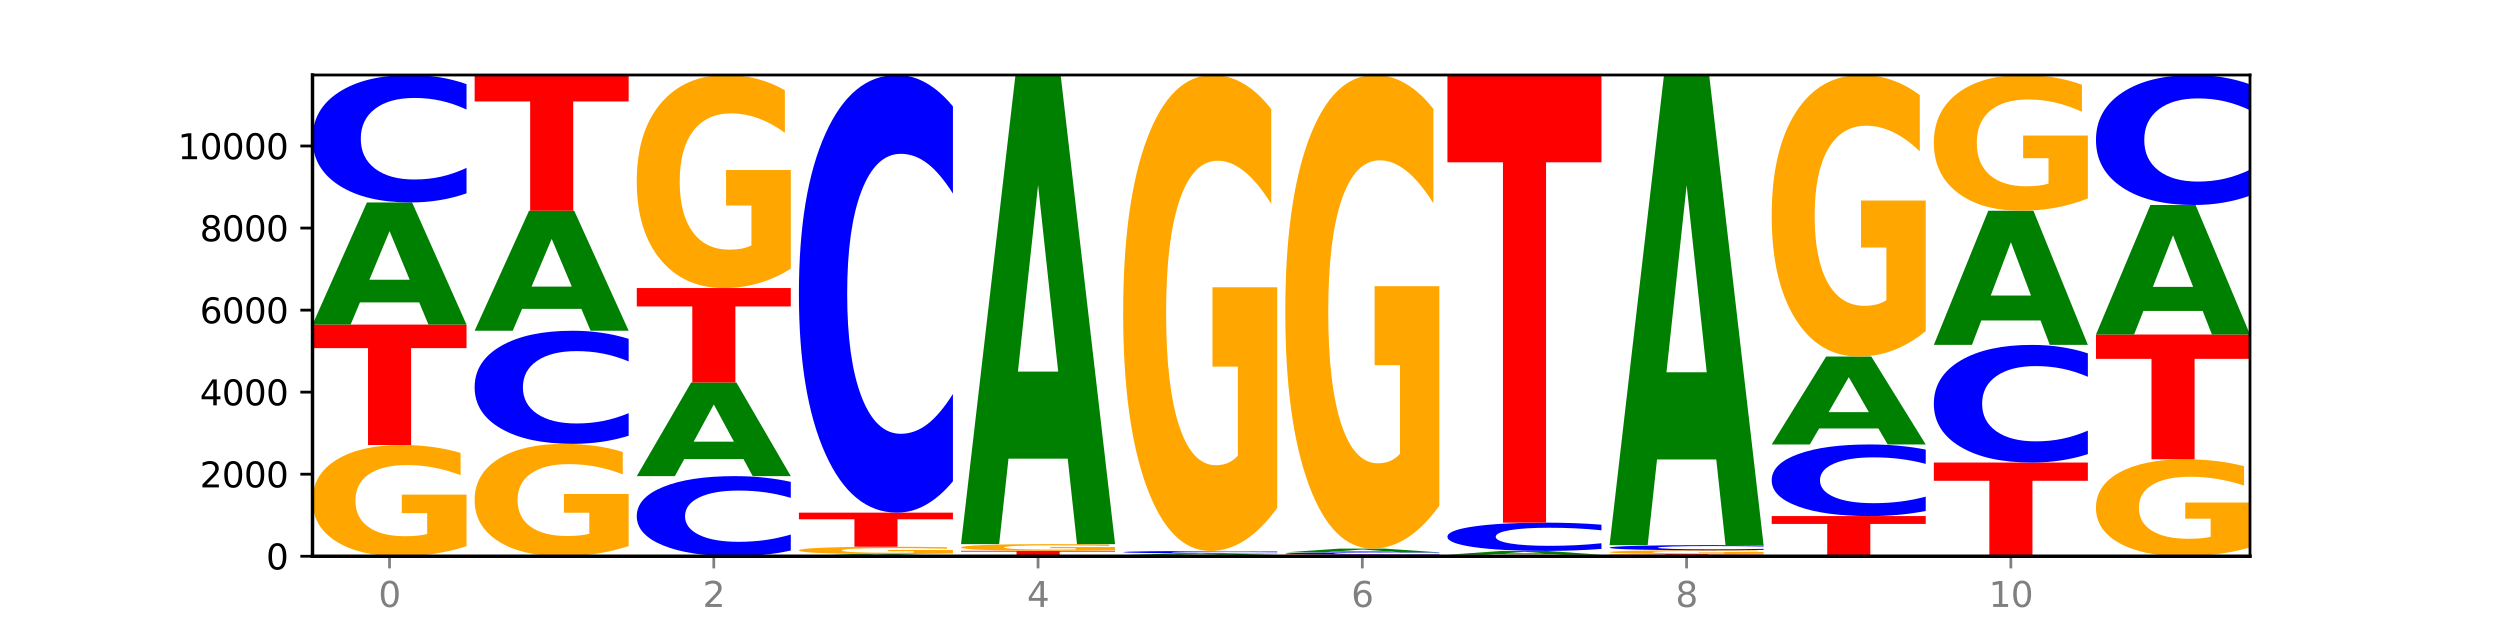 <?xml version="1.0" encoding="utf-8" standalone="no"?>
<!DOCTYPE svg PUBLIC "-//W3C//DTD SVG 1.1//EN"
  "http://www.w3.org/Graphics/SVG/1.1/DTD/svg11.dtd">
<svg xmlns:xlink="http://www.w3.org/1999/xlink" width="720pt" height="180pt" viewBox="0 0 720 180" xmlns="http://www.w3.org/2000/svg" version="1.1">
 <defs>
  <style type="text/css">*{stroke-linejoin: round; stroke-linecap: butt}</style>
 </defs>
 <g id="figure_1">
  <g id="patch_1">
   <path d="M 0 180 
L 720 180 
L 720 0 
L 0 0 
z
" style="fill: #ffffff"/>
  </g>
  <g id="axes_1">
   <g id="patch_2">
    <path d="M 90 160.2 
L 648 160.2 
L 648 21.6 
L 90 21.6 
z
" style="fill: #ffffff"/>
   </g>
   <g id="line2d_1">
    <path d="M 90 160.2 
L 648 160.2 
" clip-path="url(#p4de00e5cd5)" style="fill: none; stroke: #000000; stroke-width: 0.5; stroke-linecap: square"/>
   </g>
   <g id="patch_3">
    <path d="M 134.36 157.301 
Q 129.886 158.75 125.074 159.479 
Q 120.263 160.2 115.133 160.2 
Q 103.541 160.2 96.77 155.885 
Q 90 151.569 90 144.189 
Q 90 136.723 96.89 132.441 
Q 103.789 128.158 115.789 128.158 
Q 120.412 128.158 124.647 128.741 
Q 128.892 129.316 132.65 130.455 
L 132.65 136.842 
Q 128.773 135.379 124.935 134.658 
Q 121.098 133.93 117.24 133.93 
Q 110.102 133.93 106.235 136.591 
Q 102.367 139.245 102.367 144.189 
Q 102.367 149.087 106.096 151.761 
Q 109.824 154.428 116.684 154.428 
Q 118.553 154.428 120.153 154.276 
Q 121.754 154.117 123.026 153.786 
L 123.026 147.79 
L 115.719 147.79 
L 115.719 142.448 
L 134.36 142.448 
L 134.36 157.301 
z
" clip-path="url(#p4de00e5cd5)" style="fill: #ffa600"/>
   </g>
   <g id="patch_4">
    <path d="M 90 93.493 
L 134.36 93.493 
L 134.36 100.254 
L 118.401 100.254 
L 118.401 128.158 
L 105.99 128.158 
L 105.99 100.254 
L 90 100.254 
L 90 93.493 
z
" clip-path="url(#p4de00e5cd5)" style="fill: #ff0000"/>
   </g>
   <g id="patch_5">
    <path d="M 120.728 87.084 
L 103.668 87.084 
L 100.974 93.493 
L 90 93.493 
L 105.672 58.309 
L 118.687 58.309 
L 134.36 93.493 
L 123.395 93.493 
L 120.728 87.084 
z
M 106.389 80.554 
L 117.98 80.554 
L 112.194 66.558 
L 106.389 80.554 
z
" clip-path="url(#p4de00e5cd5)" style="fill: #008000"/>
   </g>
   <g id="patch_6">
    <path d="M 134.36 55.677 
Q 130.649 56.982 126.637 57.641 
Q 122.624 58.309 118.254 58.309 
Q 105.222 58.309 97.611 53.365 
Q 90 48.421 90 39.966 
Q 90 31.48 97.611 26.544 
Q 105.222 21.6 118.254 21.6 
Q 122.624 21.6 126.637 22.267 
Q 130.649 22.927 134.36 24.231 
L 134.36 31.549 
Q 130.616 29.82 126.983 29.016 
Q 123.351 28.212 119.339 28.212 
Q 112.141 28.212 108.017 31.344 
Q 103.904 34.468 103.904 39.966 
Q 103.904 45.441 108.017 48.572 
Q 112.141 51.696 119.339 51.696 
Q 123.351 51.696 126.983 50.893 
Q 130.616 50.081 134.36 48.352 
L 134.36 55.677 
z
" clip-path="url(#p4de00e5cd5)" style="fill: #0000ff"/>
   </g>
   <g id="patch_7">
    <path d="M 181.054 157.271 
Q 176.581 158.736 171.769 159.471 
Q 166.957 160.2 161.827 160.2 
Q 150.235 160.2 143.465 155.84 
Q 136.695 151.48 136.695 144.024 
Q 136.695 136.481 143.584 132.154 
Q 150.484 127.827 162.483 127.827 
Q 167.106 127.827 171.341 128.416 
Q 175.586 128.998 179.344 130.148 
L 179.344 136.601 
Q 175.467 135.123 171.63 134.394 
Q 167.792 133.659 163.935 133.659 
Q 156.797 133.659 152.929 136.347 
Q 149.062 139.028 149.062 144.024 
Q 149.062 148.972 152.79 151.674 
Q 156.518 154.369 163.378 154.369 
Q 165.247 154.369 166.848 154.215 
Q 168.448 154.054 169.721 153.72 
L 169.721 147.662 
L 162.414 147.662 
L 162.414 142.265 
L 181.054 142.265 
L 181.054 157.271 
z
" clip-path="url(#p4de00e5cd5)" style="fill: #ffa600"/>
   </g>
   <g id="patch_8">
    <path d="M 181.054 125.492 
Q 177.344 126.65 173.331 127.235 
Q 169.319 127.827 164.949 127.827 
Q 151.917 127.827 144.306 123.44 
Q 136.695 119.053 136.695 111.551 
Q 136.695 104.021 144.306 99.641 
Q 151.917 95.254 164.949 95.254 
Q 169.319 95.254 173.331 95.846 
Q 177.344 96.431 181.054 97.589 
L 181.054 104.082 
Q 177.31 102.548 173.678 101.834 
Q 170.045 101.121 166.033 101.121 
Q 158.835 101.121 154.711 103.9 
Q 150.598 106.672 150.598 111.551 
Q 150.598 116.409 154.711 119.188 
Q 158.835 121.96 166.033 121.96 
Q 170.045 121.96 173.678 121.247 
Q 177.31 120.527 181.054 118.993 
L 181.054 125.492 
z
" clip-path="url(#p4de00e5cd5)" style="fill: #0000ff"/>
   </g>
   <g id="patch_9">
    <path d="M 167.423 88.958 
L 150.363 88.958 
L 147.669 95.254 
L 136.695 95.254 
L 152.367 60.695 
L 165.382 60.695 
L 181.054 95.254 
L 170.089 95.254 
L 167.423 88.958 
z
M 153.083 82.544 
L 164.675 82.544 
L 158.888 68.798 
L 153.083 82.544 
z
" clip-path="url(#p4de00e5cd5)" style="fill: #008000"/>
   </g>
   <g id="patch_10">
    <path d="M 136.695 21.6 
L 181.054 21.6 
L 181.054 29.225 
L 165.095 29.225 
L 165.095 60.695 
L 152.685 60.695 
L 152.685 29.225 
L 136.695 29.225 
L 136.695 21.6 
z
" clip-path="url(#p4de00e5cd5)" style="fill: #ff0000"/>
   </g>
   <g id="patch_11">
    <path d="M 227.749 158.546 
Q 224.038 159.366 220.026 159.781 
Q 216.014 160.2 211.644 160.2 
Q 198.612 160.2 191 157.092 
Q 183.389 153.985 183.389 148.67 
Q 183.389 143.336 191 140.233 
Q 198.612 137.126 211.644 137.126 
Q 216.014 137.126 220.026 137.545 
Q 224.038 137.96 227.749 138.78 
L 227.749 143.379 
Q 224.005 142.292 220.372 141.787 
Q 216.74 141.282 212.728 141.282 
Q 205.53 141.282 201.406 143.25 
Q 197.293 145.214 197.293 148.67 
Q 197.293 152.111 201.406 154.08 
Q 205.53 156.044 212.728 156.044 
Q 216.74 156.044 220.372 155.538 
Q 224.005 155.028 227.749 153.942 
L 227.749 158.546 
z
" clip-path="url(#p4de00e5cd5)" style="fill: #0000ff"/>
   </g>
   <g id="patch_12">
    <path d="M 214.117 132.212 
L 197.057 132.212 
L 194.363 137.126 
L 183.389 137.126 
L 199.062 110.152 
L 212.077 110.152 
L 227.749 137.126 
L 216.784 137.126 
L 214.117 132.212 
z
M 199.778 127.206 
L 211.369 127.206 
L 205.583 116.477 
L 199.778 127.206 
z
" clip-path="url(#p4de00e5cd5)" style="fill: #008000"/>
   </g>
   <g id="patch_13">
    <path d="M 183.389 82.955 
L 227.749 82.955 
L 227.749 88.259 
L 211.79 88.259 
L 211.79 110.152 
L 199.379 110.152 
L 199.379 88.259 
L 183.389 88.259 
L 183.389 82.955 
z
" clip-path="url(#p4de00e5cd5)" style="fill: #ff0000"/>
   </g>
   <g id="patch_14">
    <path d="M 227.749 77.403 
Q 223.275 80.179 218.463 81.573 
Q 213.652 82.955 208.522 82.955 
Q 196.93 82.955 190.159 74.691 
Q 183.389 66.428 183.389 52.296 
Q 183.389 38 190.279 29.8 
Q 197.178 21.6 209.178 21.6 
Q 213.801 21.6 218.036 22.715 
Q 222.281 23.818 226.039 25.998 
L 226.039 38.228 
Q 222.162 35.427 218.324 34.046 
Q 214.487 32.652 210.629 32.652 
Q 203.491 32.652 199.624 37.747 
Q 195.757 42.829 195.757 52.296 
Q 195.757 61.675 199.485 66.795 
Q 203.213 71.903 210.073 71.903 
Q 211.942 71.903 213.542 71.611 
Q 215.143 71.307 216.415 70.673 
L 216.415 59.191 
L 209.108 59.191 
L 209.108 48.963 
L 227.749 48.963 
L 227.749 77.403 
z
" clip-path="url(#p4de00e5cd5)" style="fill: #ffa600"/>
   </g>
   <g id="patch_15">
    <path d="M 260.812 160.088 
L 243.752 160.088 
L 241.058 160.2 
L 230.084 160.2 
L 245.756 159.586 
L 258.771 159.586 
L 274.444 160.2 
L 263.478 160.2 
L 260.812 160.088 
z
M 246.473 159.974 
L 258.064 159.974 
L 252.277 159.73 
L 246.473 159.974 
z
" clip-path="url(#p4de00e5cd5)" style="fill: #008000"/>
   </g>
   <g id="patch_16">
    <path d="M 274.444 159.393 
Q 269.97 159.489 265.158 159.538 
Q 260.346 159.586 255.216 159.586 
Q 243.624 159.586 236.854 159.299 
Q 230.084 159.013 230.084 158.523 
Q 230.084 158.027 236.973 157.743 
Q 243.873 157.459 255.872 157.459 
Q 260.495 157.459 264.73 157.498 
Q 268.976 157.536 272.734 157.611 
L 272.734 158.035 
Q 268.856 157.938 265.019 157.89 
Q 261.181 157.842 257.324 157.842 
Q 250.186 157.842 246.318 158.019 
Q 242.451 158.195 242.451 158.523 
Q 242.451 158.848 246.179 159.026 
Q 249.907 159.203 256.767 159.203 
Q 258.636 159.203 260.237 159.192 
Q 261.837 159.182 263.11 159.16 
L 263.11 158.762 
L 255.803 158.762 
L 255.803 158.407 
L 274.444 158.407 
L 274.444 159.393 
z
" clip-path="url(#p4de00e5cd5)" style="fill: #ffa600"/>
   </g>
   <g id="patch_17">
    <path d="M 230.084 147.641 
L 274.444 147.641 
L 274.444 149.556 
L 258.484 149.556 
L 258.484 157.459 
L 246.074 157.459 
L 246.074 149.556 
L 230.084 149.556 
L 230.084 147.641 
z
" clip-path="url(#p4de00e5cd5)" style="fill: #ff0000"/>
   </g>
   <g id="patch_18">
    <path d="M 274.444 138.606 
Q 270.733 143.084 266.721 145.35 
Q 262.708 147.641 258.338 147.641 
Q 245.306 147.641 237.695 130.665 
Q 230.084 113.69 230.084 84.659 
Q 230.084 55.525 237.695 38.576 
Q 245.306 21.6 258.338 21.6 
Q 262.708 21.6 266.721 23.891 
Q 270.733 26.156 274.444 30.635 
L 274.444 55.759 
Q 270.699 49.823 267.067 47.063 
Q 263.435 44.303 259.422 44.303 
Q 252.224 44.303 248.1 55.056 
Q 243.987 65.783 243.987 84.659 
Q 243.987 103.458 248.1 114.21 
Q 252.224 124.937 259.422 124.937 
Q 263.435 124.937 267.067 122.177 
Q 270.699 119.392 274.444 113.455 
L 274.444 138.606 
z
" clip-path="url(#p4de00e5cd5)" style="fill: #0000ff"/>
   </g>
   <g id="patch_19">
    <path d="M 321.138 160.176 
Q 317.427 160.188 313.415 160.194 
Q 309.403 160.2 305.033 160.2 
Q 292.001 160.2 284.389 160.155 
Q 276.778 160.111 276.778 160.035 
Q 276.778 159.958 284.389 159.914 
Q 292.001 159.869 305.033 159.869 
Q 309.403 159.869 313.415 159.875 
Q 317.427 159.881 321.138 159.893 
L 321.138 159.959 
Q 317.394 159.943 313.762 159.936 
Q 310.129 159.929 306.117 159.929 
Q 298.919 159.929 294.795 159.957 
Q 290.682 159.985 290.682 160.035 
Q 290.682 160.084 294.795 160.112 
Q 298.919 160.14 306.117 160.14 
Q 310.129 160.14 313.762 160.133 
Q 317.394 160.126 321.138 160.11 
L 321.138 160.176 
z
" clip-path="url(#p4de00e5cd5)" style="fill: #0000ff"/>
   </g>
   <g id="patch_20">
    <path d="M 276.778 158.629 
L 321.138 158.629 
L 321.138 158.871 
L 305.179 158.871 
L 305.179 159.869 
L 292.768 159.869 
L 292.768 158.871 
L 276.778 158.871 
L 276.778 158.629 
z
" clip-path="url(#p4de00e5cd5)" style="fill: #ff0000"/>
   </g>
   <g id="patch_21">
    <path d="M 321.138 158.454 
Q 316.664 158.542 311.853 158.585 
Q 307.041 158.629 301.911 158.629 
Q 290.319 158.629 283.549 158.369 
Q 276.778 158.11 276.778 157.666 
Q 276.778 157.218 283.668 156.96 
Q 290.567 156.703 302.567 156.703 
Q 307.19 156.703 311.425 156.738 
Q 315.67 156.772 319.428 156.841 
L 319.428 157.225 
Q 315.551 157.137 311.713 157.093 
Q 307.876 157.05 304.018 157.05 
Q 296.88 157.05 293.013 157.21 
Q 289.146 157.369 289.146 157.666 
Q 289.146 157.961 292.874 158.121 
Q 296.602 158.282 303.462 158.282 
Q 305.331 158.282 306.931 158.273 
Q 308.532 158.263 309.805 158.243 
L 309.805 157.883 
L 302.497 157.883 
L 302.497 157.562 
L 321.138 157.562 
L 321.138 158.454 
z
" clip-path="url(#p4de00e5cd5)" style="fill: #ffa600"/>
   </g>
   <g id="patch_22">
    <path d="M 307.506 132.091 
L 290.446 132.091 
L 287.753 156.703 
L 276.778 156.703 
L 292.451 21.6 
L 305.466 21.6 
L 321.138 156.703 
L 310.173 156.703 
L 307.506 132.091 
z
M 293.167 107.016 
L 304.758 107.016 
L 298.972 53.276 
L 293.167 107.016 
z
" clip-path="url(#p4de00e5cd5)" style="fill: #008000"/>
   </g>
   <g id="patch_23">
    <path d="M 323.473 159.869 
L 367.833 159.869 
L 367.833 159.934 
L 351.873 159.934 
L 351.873 160.2 
L 339.463 160.2 
L 339.463 159.934 
L 323.473 159.934 
L 323.473 159.869 
z
" clip-path="url(#p4de00e5cd5)" style="fill: #ff0000"/>
   </g>
   <g id="patch_24">
    <path d="M 354.201 159.777 
L 337.141 159.777 
L 334.447 159.869 
L 323.473 159.869 
L 339.145 159.361 
L 352.16 159.361 
L 367.833 159.869 
L 356.867 159.869 
L 354.201 159.777 
z
M 339.862 159.682 
L 351.453 159.682 
L 345.666 159.48 
L 339.862 159.682 
z
" clip-path="url(#p4de00e5cd5)" style="fill: #008000"/>
   </g>
   <g id="patch_25">
    <path d="M 367.833 159.312 
Q 364.122 159.336 360.11 159.349 
Q 356.097 159.361 351.727 159.361 
Q 338.695 159.361 331.084 159.269 
Q 323.473 159.177 323.473 159.019 
Q 323.473 158.86 331.084 158.768 
Q 338.695 158.676 351.727 158.676 
Q 356.097 158.676 360.11 158.688 
Q 364.122 158.701 367.833 158.725 
L 367.833 158.862 
Q 364.088 158.829 360.456 158.814 
Q 356.824 158.799 352.811 158.799 
Q 345.614 158.799 341.489 158.858 
Q 337.376 158.916 337.376 159.019 
Q 337.376 159.121 341.489 159.179 
Q 345.614 159.238 352.811 159.238 
Q 356.824 159.238 360.456 159.223 
Q 364.088 159.208 367.833 159.175 
L 367.833 159.312 
z
" clip-path="url(#p4de00e5cd5)" style="fill: #0000ff"/>
   </g>
   <g id="patch_26">
    <path d="M 367.833 146.274 
Q 363.359 152.475 358.547 155.589 
Q 353.735 158.676 348.605 158.676 
Q 337.013 158.676 330.243 140.214 
Q 323.473 121.752 323.473 90.18 
Q 323.473 58.24 330.362 39.92 
Q 337.262 21.6 349.262 21.6 
Q 353.884 21.6 358.12 24.092 
Q 362.365 26.555 366.123 31.426 
L 366.123 58.75 
Q 362.245 52.492 358.408 49.406 
Q 354.57 46.291 350.713 46.291 
Q 343.575 46.291 339.708 57.674 
Q 335.84 69.029 335.84 90.18 
Q 335.84 111.134 339.568 122.573 
Q 343.297 133.985 350.156 133.985 
Q 352.025 133.985 353.626 133.333 
Q 355.227 132.654 356.499 131.238 
L 356.499 105.584 
L 349.192 105.584 
L 349.192 82.733 
L 367.833 82.733 
L 367.833 146.274 
z
" clip-path="url(#p4de00e5cd5)" style="fill: #ffa600"/>
   </g>
   <g id="patch_27">
    <path d="M 370.167 159.704 
L 414.527 159.704 
L 414.527 159.801 
L 398.568 159.801 
L 398.568 160.2 
L 386.158 160.2 
L 386.158 159.801 
L 370.167 159.801 
L 370.167 159.704 
z
" clip-path="url(#p4de00e5cd5)" style="fill: #ff0000"/>
   </g>
   <g id="patch_28">
    <path d="M 414.527 159.659 
Q 410.817 159.681 406.804 159.692 
Q 402.792 159.704 398.422 159.704 
Q 385.39 159.704 377.779 159.619 
Q 370.167 159.535 370.167 159.391 
Q 370.167 159.246 377.779 159.162 
Q 385.39 159.078 398.422 159.078 
Q 402.792 159.078 406.804 159.089 
Q 410.817 159.1 414.527 159.122 
L 414.527 159.247 
Q 410.783 159.218 407.151 159.204 
Q 403.518 159.19 399.506 159.19 
Q 392.308 159.19 388.184 159.244 
Q 384.071 159.297 384.071 159.391 
Q 384.071 159.484 388.184 159.538 
Q 392.308 159.591 399.506 159.591 
Q 403.518 159.591 407.151 159.577 
Q 410.783 159.563 414.527 159.534 
L 414.527 159.659 
z
" clip-path="url(#p4de00e5cd5)" style="fill: #0000ff"/>
   </g>
   <g id="patch_29">
    <path d="M 400.895 158.882 
L 383.835 158.882 
L 381.142 159.078 
L 370.167 159.078 
L 385.84 158.002 
L 398.855 158.002 
L 414.527 159.078 
L 403.562 159.078 
L 400.895 158.882 
z
M 386.556 158.682 
L 398.147 158.682 
L 392.361 158.255 
L 386.556 158.682 
z
" clip-path="url(#p4de00e5cd5)" style="fill: #008000"/>
   </g>
   <g id="patch_30">
    <path d="M 414.527 145.661 
Q 410.053 151.832 405.242 154.931 
Q 400.43 158.002 395.3 158.002 
Q 383.708 158.002 376.938 139.631 
Q 370.167 121.26 370.167 89.843 
Q 370.167 58.06 377.057 39.83 
Q 383.956 21.6 395.956 21.6 
Q 400.579 21.6 404.814 24.08 
Q 409.059 26.531 412.817 31.377 
L 412.817 58.568 
Q 408.94 52.341 405.102 49.269 
Q 401.265 46.17 397.408 46.17 
Q 390.269 46.17 386.402 57.497 
Q 382.535 68.796 382.535 89.843 
Q 382.535 110.694 386.263 122.077 
Q 389.991 133.433 396.851 133.433 
Q 398.72 133.433 400.321 132.784 
Q 401.921 132.108 403.194 130.699 
L 403.194 105.171 
L 395.887 105.171 
L 395.887 82.433 
L 414.527 82.433 
L 414.527 145.661 
z
" clip-path="url(#p4de00e5cd5)" style="fill: #ffa600"/>
   </g>
   <g id="patch_31">
    <path d="M 461.222 160.16 
Q 456.748 160.18 451.936 160.19 
Q 447.124 160.2 441.995 160.2 
Q 430.403 160.2 423.632 160.141 
Q 416.862 160.082 416.862 159.982 
Q 416.862 159.88 423.752 159.821 
Q 430.651 159.763 442.651 159.763 
Q 447.274 159.763 451.509 159.771 
Q 455.754 159.779 459.512 159.794 
L 459.512 159.881 
Q 455.635 159.861 451.797 159.852 
Q 447.96 159.842 444.102 159.842 
Q 436.964 159.842 433.097 159.878 
Q 429.229 159.914 429.229 159.982 
Q 429.229 160.048 432.958 160.085 
Q 436.686 160.121 443.545 160.121 
Q 445.414 160.121 447.015 160.119 
Q 448.616 160.117 449.888 160.112 
L 449.888 160.031 
L 442.581 160.031 
L 442.581 159.958 
L 461.222 159.958 
L 461.222 160.16 
z
" clip-path="url(#p4de00e5cd5)" style="fill: #ffa600"/>
   </g>
   <g id="patch_32">
    <path d="M 447.59 159.563 
L 430.53 159.563 
L 427.836 159.763 
L 416.862 159.763 
L 432.534 158.664 
L 445.549 158.664 
L 461.222 159.763 
L 450.257 159.763 
L 447.59 159.563 
z
M 433.251 159.359 
L 444.842 159.359 
L 439.055 158.922 
L 433.251 159.359 
z
" clip-path="url(#p4de00e5cd5)" style="fill: #008000"/>
   </g>
   <g id="patch_33">
    <path d="M 461.222 158.081 
Q 457.511 158.37 453.499 158.516 
Q 449.486 158.664 445.116 158.664 
Q 432.084 158.664 424.473 157.568 
Q 416.862 156.471 416.862 154.596 
Q 416.862 152.715 424.473 151.62 
Q 432.084 150.524 445.116 150.524 
Q 449.486 150.524 453.499 150.672 
Q 457.511 150.818 461.222 151.107 
L 461.222 152.73 
Q 457.478 152.346 453.845 152.168 
Q 450.213 151.99 446.2 151.99 
Q 439.003 151.99 434.879 152.684 
Q 430.766 153.377 430.766 154.596 
Q 430.766 155.81 434.879 156.505 
Q 439.003 157.198 446.2 157.198 
Q 450.213 157.198 453.845 157.02 
Q 457.478 156.84 461.222 156.456 
L 461.222 158.081 
z
" clip-path="url(#p4de00e5cd5)" style="fill: #0000ff"/>
   </g>
   <g id="patch_34">
    <path d="M 416.862 21.6 
L 461.222 21.6 
L 461.222 46.744 
L 445.263 46.744 
L 445.263 150.524 
L 432.852 150.524 
L 432.852 46.744 
L 416.862 46.744 
L 416.862 21.6 
z
" clip-path="url(#p4de00e5cd5)" style="fill: #ff0000"/>
   </g>
   <g id="patch_35">
    <path d="M 463.556 159.586 
L 507.916 159.586 
L 507.916 159.705 
L 491.957 159.705 
L 491.957 160.2 
L 479.547 160.2 
L 479.547 159.705 
L 463.556 159.705 
L 463.556 159.586 
z
" clip-path="url(#p4de00e5cd5)" style="fill: #ff0000"/>
   </g>
   <g id="patch_36">
    <path d="M 507.916 159.485 
Q 503.443 159.535 498.631 159.561 
Q 493.819 159.586 488.689 159.586 
Q 477.097 159.586 470.327 159.436 
Q 463.556 159.286 463.556 159.031 
Q 463.556 158.772 470.446 158.623 
Q 477.346 158.475 489.345 158.475 
Q 493.968 158.475 498.203 158.495 
Q 502.448 158.515 506.206 158.555 
L 506.206 158.776 
Q 502.329 158.725 498.492 158.7 
Q 494.654 158.675 490.797 158.675 
Q 483.659 158.675 479.791 158.767 
Q 475.924 158.859 475.924 159.031 
Q 475.924 159.2 479.652 159.293 
Q 483.38 159.386 490.24 159.386 
Q 492.109 159.386 493.71 159.38 
Q 495.31 159.375 496.583 159.363 
L 496.583 159.155 
L 489.276 159.155 
L 489.276 158.97 
L 507.916 158.97 
L 507.916 159.485 
z
" clip-path="url(#p4de00e5cd5)" style="fill: #ffa600"/>
   </g>
   <g id="patch_37">
    <path d="M 507.916 158.369 
Q 504.206 158.422 500.193 158.448 
Q 496.181 158.475 491.811 158.475 
Q 478.779 158.475 471.168 158.276 
Q 463.556 158.077 463.556 157.737 
Q 463.556 157.396 471.168 157.197 
Q 478.779 156.998 491.811 156.998 
Q 496.181 156.998 500.193 157.025 
Q 504.206 157.052 507.916 157.104 
L 507.916 157.398 
Q 504.172 157.329 500.54 157.297 
Q 496.907 157.264 492.895 157.264 
Q 485.697 157.264 481.573 157.39 
Q 477.46 157.516 477.46 157.737 
Q 477.46 157.957 481.573 158.083 
Q 485.697 158.209 492.895 158.209 
Q 496.907 158.209 500.54 158.177 
Q 504.172 158.144 507.916 158.074 
L 507.916 158.369 
z
" clip-path="url(#p4de00e5cd5)" style="fill: #0000ff"/>
   </g>
   <g id="patch_38">
    <path d="M 494.285 132.333 
L 477.225 132.333 
L 474.531 156.998 
L 463.556 156.998 
L 479.229 21.6 
L 492.244 21.6 
L 507.916 156.998 
L 496.951 156.998 
L 494.285 132.333 
z
M 479.945 107.203 
L 491.536 107.203 
L 485.75 53.346 
L 479.945 107.203 
z
" clip-path="url(#p4de00e5cd5)" style="fill: #008000"/>
   </g>
   <g id="patch_39">
    <path d="M 510.251 148.633 
L 554.611 148.633 
L 554.611 150.889 
L 538.652 150.889 
L 538.652 160.2 
L 526.241 160.2 
L 526.241 150.889 
L 510.251 150.889 
L 510.251 148.633 
z
" clip-path="url(#p4de00e5cd5)" style="fill: #ff0000"/>
   </g>
   <g id="patch_40">
    <path d="M 554.611 147.155 
Q 550.9 147.888 546.888 148.258 
Q 542.875 148.633 538.505 148.633 
Q 525.474 148.633 517.862 145.855 
Q 510.251 143.077 510.251 138.325 
Q 510.251 133.557 517.862 130.783 
Q 525.474 128.005 538.505 128.005 
Q 542.875 128.005 546.888 128.38 
Q 550.9 128.75 554.611 129.483 
L 554.611 133.595 
Q 550.867 132.624 547.234 132.172 
Q 543.602 131.72 539.59 131.72 
Q 532.392 131.72 528.268 133.48 
Q 524.155 135.236 524.155 138.325 
Q 524.155 141.402 528.268 143.162 
Q 532.392 144.917 539.59 144.917 
Q 543.602 144.917 547.234 144.466 
Q 550.867 144.01 554.611 143.038 
L 554.611 147.155 
z
" clip-path="url(#p4de00e5cd5)" style="fill: #0000ff"/>
   </g>
   <g id="patch_41">
    <path d="M 540.979 123.392 
L 523.919 123.392 
L 521.225 128.005 
L 510.251 128.005 
L 525.923 102.685 
L 538.938 102.685 
L 554.611 128.005 
L 543.646 128.005 
L 540.979 123.392 
z
M 526.64 118.693 
L 538.231 118.693 
L 532.445 108.622 
L 526.64 118.693 
z
" clip-path="url(#p4de00e5cd5)" style="fill: #008000"/>
   </g>
   <g id="patch_42">
    <path d="M 554.611 95.349 
Q 550.137 99.017 545.325 100.86 
Q 540.514 102.685 535.384 102.685 
Q 523.792 102.685 517.021 91.765 
Q 510.251 80.844 510.251 62.168 
Q 510.251 43.274 517.141 32.437 
Q 524.04 21.6 536.04 21.6 
Q 540.663 21.6 544.898 23.074 
Q 549.143 24.531 552.901 27.412 
L 552.901 43.576 
Q 549.024 39.874 545.186 38.048 
Q 541.349 36.206 537.491 36.206 
Q 530.353 36.206 526.486 42.939 
Q 522.619 49.656 522.619 62.168 
Q 522.619 74.563 526.347 81.329 
Q 530.075 88.08 536.935 88.08 
Q 538.804 88.08 540.404 87.694 
Q 542.005 87.292 543.277 86.455 
L 543.277 71.28 
L 535.97 71.28 
L 535.97 57.763 
L 554.611 57.763 
L 554.611 95.349 
z
" clip-path="url(#p4de00e5cd5)" style="fill: #ffa600"/>
   </g>
   <g id="patch_43">
    <path d="M 556.946 133.215 
L 601.305 133.215 
L 601.305 138.478 
L 585.346 138.478 
L 585.346 160.2 
L 572.936 160.2 
L 572.936 138.478 
L 556.946 138.478 
L 556.946 133.215 
z
" clip-path="url(#p4de00e5cd5)" style="fill: #ff0000"/>
   </g>
   <g id="patch_44">
    <path d="M 601.305 130.786 
Q 597.595 131.99 593.582 132.599 
Q 589.57 133.215 585.2 133.215 
Q 572.168 133.215 564.557 128.651 
Q 556.946 124.087 556.946 116.283 
Q 556.946 108.45 564.557 103.894 
Q 572.168 99.33 585.2 99.33 
Q 589.57 99.33 593.582 99.946 
Q 597.595 100.555 601.305 101.759 
L 601.305 108.513 
Q 597.561 106.917 593.929 106.175 
Q 590.297 105.434 586.284 105.434 
Q 579.086 105.434 574.962 108.324 
Q 570.849 111.208 570.849 116.283 
Q 570.849 121.337 574.962 124.227 
Q 579.086 127.111 586.284 127.111 
Q 590.297 127.111 593.929 126.369 
Q 597.561 125.62 601.305 124.024 
L 601.305 130.786 
z
" clip-path="url(#p4de00e5cd5)" style="fill: #0000ff"/>
   </g>
   <g id="patch_45">
    <path d="M 587.674 92.292 
L 570.614 92.292 
L 567.92 99.33 
L 556.946 99.33 
L 572.618 60.695 
L 585.633 60.695 
L 601.305 99.33 
L 590.34 99.33 
L 587.674 92.292 
z
M 573.335 85.121 
L 584.926 85.121 
L 579.139 69.754 
L 573.335 85.121 
z
" clip-path="url(#p4de00e5cd5)" style="fill: #008000"/>
   </g>
   <g id="patch_46">
    <path d="M 601.305 57.158 
Q 596.832 58.927 592.02 59.815 
Q 587.208 60.695 582.078 60.695 
Q 570.486 60.695 563.716 55.43 
Q 556.946 50.164 556.946 41.16 
Q 556.946 32.05 563.835 26.825 
Q 570.735 21.6 582.734 21.6 
Q 587.357 21.6 591.592 22.311 
Q 595.838 23.013 599.595 24.402 
L 599.595 32.196 
Q 595.718 30.411 591.881 29.531 
Q 588.043 28.642 584.186 28.642 
Q 577.048 28.642 573.18 31.889 
Q 569.313 35.127 569.313 41.16 
Q 569.313 47.136 573.041 50.399 
Q 576.769 53.653 583.629 53.653 
Q 585.498 53.653 587.099 53.467 
Q 588.699 53.274 589.972 52.87 
L 589.972 45.553 
L 582.665 45.553 
L 582.665 39.036 
L 601.305 39.036 
L 601.305 57.158 
z
" clip-path="url(#p4de00e5cd5)" style="fill: #ffa600"/>
   </g>
   <g id="patch_47">
    <path d="M 648 157.673 
Q 643.526 158.936 638.714 159.571 
Q 633.903 160.2 628.773 160.2 
Q 617.181 160.2 610.41 156.438 
Q 603.64 152.677 603.64 146.244 
Q 603.64 139.735 610.53 136.003 
Q 617.429 132.27 629.429 132.27 
Q 634.052 132.27 638.287 132.777 
Q 642.532 133.279 646.29 134.272 
L 646.29 139.839 
Q 642.413 138.564 638.575 137.935 
Q 634.738 137.301 630.88 137.301 
Q 623.742 137.301 619.875 139.62 
Q 616.008 141.934 616.008 146.244 
Q 616.008 150.513 619.736 152.844 
Q 623.464 155.169 630.324 155.169 
Q 632.193 155.169 633.793 155.036 
Q 635.394 154.898 636.666 154.609 
L 636.666 149.382 
L 629.359 149.382 
L 629.359 144.726 
L 648 144.726 
L 648 157.673 
z
" clip-path="url(#p4de00e5cd5)" style="fill: #ffa600"/>
   </g>
   <g id="patch_48">
    <path d="M 603.64 96.341 
L 648 96.341 
L 648 103.348 
L 632.041 103.348 
L 632.041 132.27 
L 619.63 132.27 
L 619.63 103.348 
L 603.64 103.348 
L 603.64 96.341 
z
" clip-path="url(#p4de00e5cd5)" style="fill: #ff0000"/>
   </g>
   <g id="patch_49">
    <path d="M 634.368 89.546 
L 617.308 89.546 
L 614.614 96.341 
L 603.64 96.341 
L 619.313 59.041 
L 632.328 59.041 
L 648 96.341 
L 637.035 96.341 
L 634.368 89.546 
z
M 620.029 82.623 
L 631.62 82.623 
L 625.834 67.787 
L 620.029 82.623 
z
" clip-path="url(#p4de00e5cd5)" style="fill: #008000"/>
   </g>
   <g id="patch_50">
    <path d="M 648 56.357 
Q 644.289 57.688 640.277 58.361 
Q 636.265 59.041 631.895 59.041 
Q 618.863 59.041 611.251 53.999 
Q 603.64 48.956 603.64 40.332 
Q 603.64 31.678 611.251 26.643 
Q 618.863 21.6 631.895 21.6 
Q 636.265 21.6 640.277 22.281 
Q 644.289 22.953 648 24.284 
L 648 31.747 
Q 644.256 29.984 640.623 29.164 
Q 636.991 28.344 632.979 28.344 
Q 625.781 28.344 621.657 31.538 
Q 617.544 34.725 617.544 40.332 
Q 617.544 45.916 621.657 49.111 
Q 625.781 52.297 632.979 52.297 
Q 636.991 52.297 640.623 51.477 
Q 644.256 50.65 648 48.886 
L 648 56.357 
z
" clip-path="url(#p4de00e5cd5)" style="fill: #0000ff"/>
   </g>
   <g id="matplotlib.axis_1">
    <g id="xtick_1">
     <g id="line2d_2">
      <defs>
       <path id="mf62ff9e43e" d="M 0 0 
L 0 3.5 
" style="stroke: #808080; stroke-width: 0.8"/>
      </defs>
      <g>
       <use xlink:href="#mf62ff9e43e" x="112.18" y="160.2" style="fill: #808080; stroke: #808080; stroke-width: 0.8"/>
      </g>
     </g>
     <g id="text_1">
      <!-- 0 -->
      <g style="fill: #808080" transform="translate(108.999 174.798) scale(0.1 -0.1)">
       <defs>
        <path id="DejaVuSans-30" d="M 2034 4250 
Q 1547 4250 1301 3770 
Q 1056 3291 1056 2328 
Q 1056 1369 1301 889 
Q 1547 409 2034 409 
Q 2525 409 2770 889 
Q 3016 1369 3016 2328 
Q 3016 3291 2770 3770 
Q 2525 4250 2034 4250 
z
M 2034 4750 
Q 2819 4750 3233 4129 
Q 3647 3509 3647 2328 
Q 3647 1150 3233 529 
Q 2819 -91 2034 -91 
Q 1250 -91 836 529 
Q 422 1150 422 2328 
Q 422 3509 836 4129 
Q 1250 4750 2034 4750 
z
" transform="scale(0.016)"/>
       </defs>
       <use xlink:href="#DejaVuSans-30"/>
      </g>
     </g>
    </g>
    <g id="xtick_2">
     <g id="line2d_3">
      <g>
       <use xlink:href="#mf62ff9e43e" x="205.569" y="160.2" style="fill: #808080; stroke: #808080; stroke-width: 0.8"/>
      </g>
     </g>
     <g id="text_2">
      <!-- 2 -->
      <g style="fill: #808080" transform="translate(202.388 174.798) scale(0.1 -0.1)">
       <defs>
        <path id="DejaVuSans-32" d="M 1228 531 
L 3431 531 
L 3431 0 
L 469 0 
L 469 531 
Q 828 903 1448 1529 
Q 2069 2156 2228 2338 
Q 2531 2678 2651 2914 
Q 2772 3150 2772 3378 
Q 2772 3750 2511 3984 
Q 2250 4219 1831 4219 
Q 1534 4219 1204 4116 
Q 875 4013 500 3803 
L 500 4441 
Q 881 4594 1212 4672 
Q 1544 4750 1819 4750 
Q 2544 4750 2975 4387 
Q 3406 4025 3406 3419 
Q 3406 3131 3298 2873 
Q 3191 2616 2906 2266 
Q 2828 2175 2409 1742 
Q 1991 1309 1228 531 
z
" transform="scale(0.016)"/>
       </defs>
       <use xlink:href="#DejaVuSans-32"/>
      </g>
     </g>
    </g>
    <g id="xtick_3">
     <g id="line2d_4">
      <g>
       <use xlink:href="#mf62ff9e43e" x="298.958" y="160.2" style="fill: #808080; stroke: #808080; stroke-width: 0.8"/>
      </g>
     </g>
     <g id="text_3">
      <!-- 4 -->
      <g style="fill: #808080" transform="translate(295.777 174.798) scale(0.1 -0.1)">
       <defs>
        <path id="DejaVuSans-34" d="M 2419 4116 
L 825 1625 
L 2419 1625 
L 2419 4116 
z
M 2253 4666 
L 3047 4666 
L 3047 1625 
L 3713 1625 
L 3713 1100 
L 3047 1100 
L 3047 0 
L 2419 0 
L 2419 1100 
L 313 1100 
L 313 1709 
L 2253 4666 
z
" transform="scale(0.016)"/>
       </defs>
       <use xlink:href="#DejaVuSans-34"/>
      </g>
     </g>
    </g>
    <g id="xtick_4">
     <g id="line2d_5">
      <g>
       <use xlink:href="#mf62ff9e43e" x="392.347" y="160.2" style="fill: #808080; stroke: #808080; stroke-width: 0.8"/>
      </g>
     </g>
     <g id="text_4">
      <!-- 6 -->
      <g style="fill: #808080" transform="translate(389.166 174.798) scale(0.1 -0.1)">
       <defs>
        <path id="DejaVuSans-36" d="M 2113 2584 
Q 1688 2584 1439 2293 
Q 1191 2003 1191 1497 
Q 1191 994 1439 701 
Q 1688 409 2113 409 
Q 2538 409 2786 701 
Q 3034 994 3034 1497 
Q 3034 2003 2786 2293 
Q 2538 2584 2113 2584 
z
M 3366 4563 
L 3366 3988 
Q 3128 4100 2886 4159 
Q 2644 4219 2406 4219 
Q 1781 4219 1451 3797 
Q 1122 3375 1075 2522 
Q 1259 2794 1537 2939 
Q 1816 3084 2150 3084 
Q 2853 3084 3261 2657 
Q 3669 2231 3669 1497 
Q 3669 778 3244 343 
Q 2819 -91 2113 -91 
Q 1303 -91 875 529 
Q 447 1150 447 2328 
Q 447 3434 972 4092 
Q 1497 4750 2381 4750 
Q 2619 4750 2861 4703 
Q 3103 4656 3366 4563 
z
" transform="scale(0.016)"/>
       </defs>
       <use xlink:href="#DejaVuSans-36"/>
      </g>
     </g>
    </g>
    <g id="xtick_5">
     <g id="line2d_6">
      <g>
       <use xlink:href="#mf62ff9e43e" x="485.736" y="160.2" style="fill: #808080; stroke: #808080; stroke-width: 0.8"/>
      </g>
     </g>
     <g id="text_5">
      <!-- 8 -->
      <g style="fill: #808080" transform="translate(482.555 174.798) scale(0.1 -0.1)">
       <defs>
        <path id="DejaVuSans-38" d="M 2034 2216 
Q 1584 2216 1326 1975 
Q 1069 1734 1069 1313 
Q 1069 891 1326 650 
Q 1584 409 2034 409 
Q 2484 409 2743 651 
Q 3003 894 3003 1313 
Q 3003 1734 2745 1975 
Q 2488 2216 2034 2216 
z
M 1403 2484 
Q 997 2584 770 2862 
Q 544 3141 544 3541 
Q 544 4100 942 4425 
Q 1341 4750 2034 4750 
Q 2731 4750 3128 4425 
Q 3525 4100 3525 3541 
Q 3525 3141 3298 2862 
Q 3072 2584 2669 2484 
Q 3125 2378 3379 2068 
Q 3634 1759 3634 1313 
Q 3634 634 3220 271 
Q 2806 -91 2034 -91 
Q 1263 -91 848 271 
Q 434 634 434 1313 
Q 434 1759 690 2068 
Q 947 2378 1403 2484 
z
M 1172 3481 
Q 1172 3119 1398 2916 
Q 1625 2713 2034 2713 
Q 2441 2713 2670 2916 
Q 2900 3119 2900 3481 
Q 2900 3844 2670 4047 
Q 2441 4250 2034 4250 
Q 1625 4250 1398 4047 
Q 1172 3844 1172 3481 
z
" transform="scale(0.016)"/>
       </defs>
       <use xlink:href="#DejaVuSans-38"/>
      </g>
     </g>
    </g>
    <g id="xtick_6">
     <g id="line2d_7">
      <g>
       <use xlink:href="#mf62ff9e43e" x="579.126" y="160.2" style="fill: #808080; stroke: #808080; stroke-width: 0.8"/>
      </g>
     </g>
     <g id="text_6">
      <!-- 10 -->
      <g style="fill: #808080" transform="translate(572.763 174.798) scale(0.1 -0.1)">
       <defs>
        <path id="DejaVuSans-31" d="M 794 531 
L 1825 531 
L 1825 4091 
L 703 3866 
L 703 4441 
L 1819 4666 
L 2450 4666 
L 2450 531 
L 3481 531 
L 3481 0 
L 794 0 
L 794 531 
z
" transform="scale(0.016)"/>
       </defs>
       <use xlink:href="#DejaVuSans-31"/>
       <use xlink:href="#DejaVuSans-30" x="63.623"/>
      </g>
     </g>
    </g>
   </g>
   <g id="matplotlib.axis_2">
    <g id="ytick_1">
     <g id="line2d_8">
      <defs>
       <path id="m5d4671e63f" d="M 0 0 
L -3.5 0 
" style="stroke: #000000; stroke-width: 0.8"/>
      </defs>
      <g>
       <use xlink:href="#m5d4671e63f" x="90" y="160.2" style="stroke: #000000; stroke-width: 0.8"/>
      </g>
     </g>
     <g id="text_7">
      <!-- 0 -->
      <g transform="translate(76.638 163.999) scale(0.1 -0.1)">
       <use xlink:href="#DejaVuSans-30"/>
      </g>
     </g>
    </g>
    <g id="ytick_2">
     <g id="line2d_9">
      <g>
       <use xlink:href="#m5d4671e63f" x="90" y="136.57" style="stroke: #000000; stroke-width: 0.8"/>
      </g>
     </g>
     <g id="text_8">
      <!-- 2000 -->
      <g transform="translate(57.55 140.37) scale(0.1 -0.1)">
       <use xlink:href="#DejaVuSans-32"/>
       <use xlink:href="#DejaVuSans-30" x="63.623"/>
       <use xlink:href="#DejaVuSans-30" x="127.246"/>
       <use xlink:href="#DejaVuSans-30" x="190.869"/>
      </g>
     </g>
    </g>
    <g id="ytick_3">
     <g id="line2d_10">
      <g>
       <use xlink:href="#m5d4671e63f" x="90" y="112.941" style="stroke: #000000; stroke-width: 0.8"/>
      </g>
     </g>
     <g id="text_9">
      <!-- 4000 -->
      <g transform="translate(57.55 116.74) scale(0.1 -0.1)">
       <use xlink:href="#DejaVuSans-34"/>
       <use xlink:href="#DejaVuSans-30" x="63.623"/>
       <use xlink:href="#DejaVuSans-30" x="127.246"/>
       <use xlink:href="#DejaVuSans-30" x="190.869"/>
      </g>
     </g>
    </g>
    <g id="ytick_4">
     <g id="line2d_11">
      <g>
       <use xlink:href="#m5d4671e63f" x="90" y="89.311" style="stroke: #000000; stroke-width: 0.8"/>
      </g>
     </g>
     <g id="text_10">
      <!-- 6000 -->
      <g transform="translate(57.55 93.11) scale(0.1 -0.1)">
       <use xlink:href="#DejaVuSans-36"/>
       <use xlink:href="#DejaVuSans-30" x="63.623"/>
       <use xlink:href="#DejaVuSans-30" x="127.246"/>
       <use xlink:href="#DejaVuSans-30" x="190.869"/>
      </g>
     </g>
    </g>
    <g id="ytick_5">
     <g id="line2d_12">
      <g>
       <use xlink:href="#m5d4671e63f" x="90" y="65.681" style="stroke: #000000; stroke-width: 0.8"/>
      </g>
     </g>
     <g id="text_11">
      <!-- 8000 -->
      <g transform="translate(57.55 69.48) scale(0.1 -0.1)">
       <use xlink:href="#DejaVuSans-38"/>
       <use xlink:href="#DejaVuSans-30" x="63.623"/>
       <use xlink:href="#DejaVuSans-30" x="127.246"/>
       <use xlink:href="#DejaVuSans-30" x="190.869"/>
      </g>
     </g>
    </g>
    <g id="ytick_6">
     <g id="line2d_13">
      <g>
       <use xlink:href="#m5d4671e63f" x="90" y="42.052" style="stroke: #000000; stroke-width: 0.8"/>
      </g>
     </g>
     <g id="text_12">
      <!-- 10000 -->
      <g transform="translate(51.188 45.851) scale(0.1 -0.1)">
       <use xlink:href="#DejaVuSans-31"/>
       <use xlink:href="#DejaVuSans-30" x="63.623"/>
       <use xlink:href="#DejaVuSans-30" x="127.246"/>
       <use xlink:href="#DejaVuSans-30" x="190.869"/>
       <use xlink:href="#DejaVuSans-30" x="254.492"/>
      </g>
     </g>
    </g>
   </g>
   <g id="patch_51">
    <path d="M 90 160.2 
L 90 21.6 
" style="fill: none; stroke: #000000; stroke-linejoin: miter; stroke-linecap: square"/>
   </g>
   <g id="patch_52">
    <path d="M 648 160.2 
L 648 21.6 
" style="fill: none; stroke: #000000; stroke-width: 0.8; stroke-linejoin: miter; stroke-linecap: square"/>
   </g>
   <g id="patch_53">
    <path d="M 90 160.2 
L 648 160.2 
" style="fill: none; stroke: #000000; stroke-linejoin: miter; stroke-linecap: square"/>
   </g>
   <g id="patch_54">
    <path d="M 90 21.6 
L 648 21.6 
" style="fill: none; stroke: #000000; stroke-width: 0.8; stroke-linejoin: miter; stroke-linecap: square"/>
   </g>
  </g>
 </g>
 <defs>
  <clipPath id="p4de00e5cd5">
   <rect x="90" y="21.6" width="558" height="138.6"/>
  </clipPath>
 </defs>
</svg>
